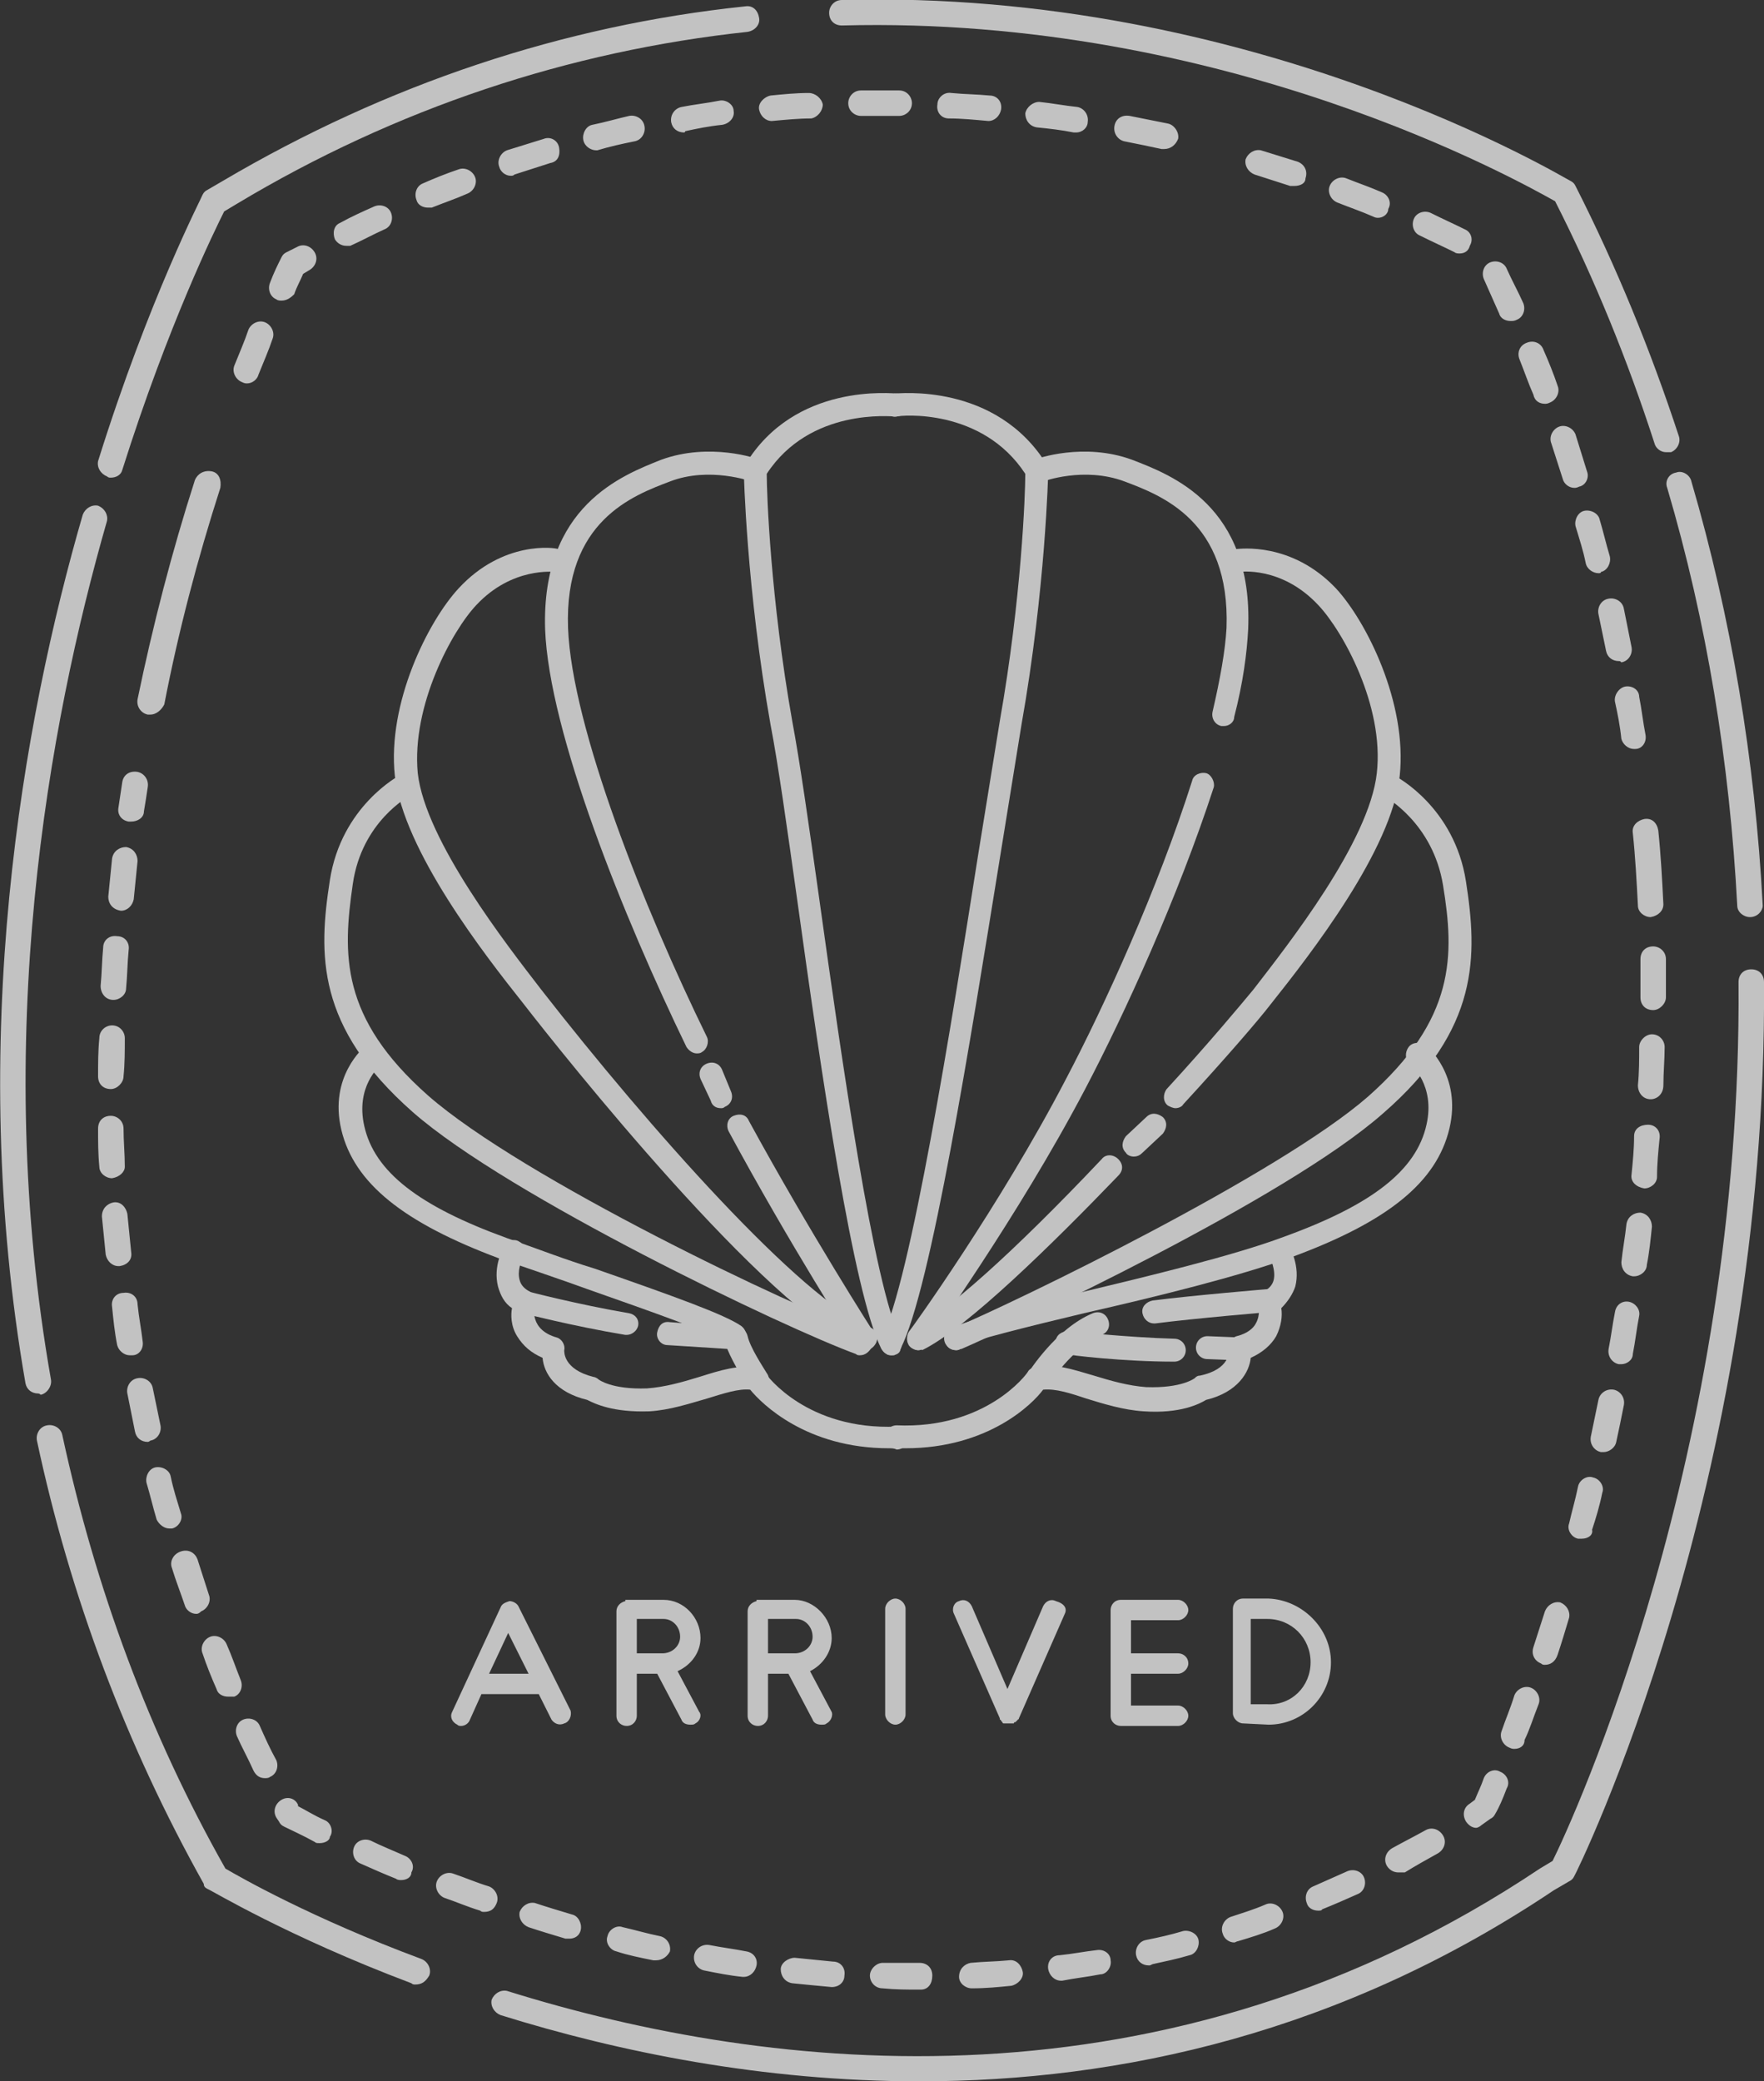 <?xml version="1.0" encoding="utf-8"?>
<!-- Generator: Adobe Illustrator 24.1.2, SVG Export Plug-In . SVG Version: 6.00 Build 0)  -->
<svg version="1.1" id="Ebene_1" xmlns="http://www.w3.org/2000/svg" xmlns:xlink="http://www.w3.org/1999/xlink" x="0px" y="0px"
	 viewBox="0 0 138.5 163.4" style="enable-background:new 0 0 138.5 163.4;" xml:space="preserve">
<rect x="0" y="0" width="138.5" height="163.4" fill="#333333" stroke="none"/>
<style type="text/css">
	.st0{opacity:0.7;}
	.st1{fill:#FFFFFF;}
</style>
<g id="Anmerkung_Text">
</g>
<g id="Stempel_schwarz">
	<g class="st0">
		<g>
			<g>
				<g>
					<path class="st1" d="M8.7,37.5c-0.1,0-0.2,0-0.3-0.1c-0.5-0.2-0.8-0.7-0.7-1.2c4-12.8,8.2-20.8,8.2-20.9
						c0.1-0.2,0.2-0.3,0.4-0.4l1.2-0.7C30.4,6.6,44.2,2,58.5,0.5c0.6-0.1,1,0.3,1.1,0.9c0.1,0.5-0.3,1-0.9,1.1
						C44.7,4,31.1,8.5,18.6,16l-1,0.6c-0.7,1.4-4.4,8.9-8,20.3C9.5,37.3,9.1,37.5,8.7,37.5z"/>
					<path class="st1" d="M130.8,35.5c-0.4,0-0.8-0.3-0.9-0.7c-2.1-6.5-4.7-12.9-7.8-19C119.4,14.3,96.3,1.2,66.1,2
						c-0.6,0-1-0.4-1-1c0-0.5,0.4-1,1-1c32.4-0.9,56.9,14.1,57.2,14.2c0.2,0.1,0.3,0.2,0.4,0.4c3.2,6.3,5.9,12.9,8.1,19.6
						c0.2,0.5-0.1,1.1-0.6,1.3C131,35.5,130.9,35.5,130.8,35.5z"/>
					<path class="st1" d="M137.4,72c-0.5,0-1-0.4-1-0.9c-0.6-11.3-2.4-22.3-5.5-32.8c-0.2-0.5,0.1-1.1,0.7-1.2
						c0.5-0.2,1.1,0.2,1.2,0.7c3.1,10.6,5,21.8,5.6,33.3C138.4,71.5,138,72,137.4,72C137.4,72,137.4,72,137.4,72z"/>
					<path class="st1" d="M72.2,163.4c-12.3,0-23.6-2.3-32.9-5.2c-0.5-0.2-0.8-0.7-0.7-1.2c0.2-0.5,0.7-0.8,1.2-0.7
						c20.8,6.5,51.8,10,81.1-9.6l1-0.6c1.5-3,14.9-32,14.6-69c0-0.6,0.4-1,1-1c0.6,0,1,0.4,1,1c0.3,39.5-14.7,69.9-14.9,70.2
						c-0.1,0.2-0.2,0.3-0.4,0.4l-1.2,0.7C105.3,159.6,88,163.4,72.2,163.4z"/>
					<path class="st1" d="M32.6,155.8c-0.1,0-0.2,0-0.3-0.1c-9.8-3.7-15.7-7.3-16-7.4c-0.2-0.1-0.3-0.2-0.3-0.4
						c-6.1-10.9-10.5-22.6-13.1-34.8c-0.1-0.5,0.2-1.1,0.8-1.2c0.5-0.1,1.1,0.2,1.2,0.8c2.6,12,6.8,23.4,12.8,34
						c1.2,0.7,6.8,3.9,15.4,7.1c0.5,0.2,0.8,0.8,0.6,1.3C33.4,155.6,33.1,155.8,32.6,155.8z"/>
					<path class="st1" d="M3,109.4c-0.5,0-0.9-0.3-1-0.8c-4.7-27-0.2-52,4.5-68.2c0.2-0.5,0.7-0.8,1.2-0.7c0.5,0.2,0.8,0.7,0.7,1.2
						c-4.6,16-9.1,40.7-4.4,67.4c0.1,0.5-0.3,1.1-0.8,1.2C3.1,109.4,3,109.4,3,109.4z"/>
					<path class="st1" d="M124.2,120.8c-0.1,0-0.2,0-0.3,0c-0.5-0.1-0.9-0.7-0.7-1.2c0.2-0.9,0.5-1.9,0.7-2.9
						c0.1-0.5,0.7-0.9,1.2-0.7c0.5,0.1,0.9,0.7,0.7,1.2c-0.2,1-0.5,2-0.8,2.9C125.1,120.5,124.7,120.8,124.2,120.8z M125.9,114
						c-0.1,0-0.1,0-0.2,0c-0.5-0.1-0.9-0.6-0.8-1.2c0.2-1,0.4-1.9,0.6-2.9c0.1-0.5,0.6-0.9,1.2-0.8c0.5,0.1,0.9,0.6,0.8,1.2
						c-0.2,1-0.4,2-0.6,2.9C126.8,113.7,126.3,114,125.9,114z M127.3,107.1c-0.1,0-0.1,0-0.2,0c-0.5-0.1-0.9-0.6-0.8-1.2
						c0.2-1,0.3-1.9,0.5-2.9c0.1-0.6,0.6-0.9,1.1-0.8c0.5,0.1,0.9,0.6,0.8,1.1c-0.2,1-0.3,2-0.5,3
						C128.2,106.8,127.7,107.1,127.3,107.1z M128.3,100.2c0,0-0.1,0-0.1,0c-0.6-0.1-0.9-0.6-0.9-1.1c0.1-1,0.3-2,0.4-3
						c0.1-0.6,0.6-0.9,1.1-0.9c0.6,0.1,0.9,0.6,0.9,1.1c-0.1,1-0.2,2-0.4,3C129.3,99.8,128.8,100.2,128.3,100.2z M129.1,93.3
						C129.1,93.3,129.1,93.3,129.1,93.3c-0.6-0.1-1.1-0.5-1-1.1c0.1-1,0.2-2,0.2-3c0-0.6,0.5-0.9,1.1-0.9c0.6,0,1,0.5,0.9,1.1
						c-0.1,1-0.2,2-0.2,3C130.1,92.9,129.6,93.3,129.1,93.3z M129.6,86.3C129.6,86.3,129.6,86.3,129.6,86.3c-0.6,0-1-0.5-1-1.1
						c0.1-1,0.1-2,0.1-3c0-0.5,0.5-1,1-1c0,0,0,0,0,0c0.6,0,1,0.5,1,1c0,1-0.1,2-0.1,3C130.6,85.9,130.1,86.3,129.6,86.3z
						 M129.8,79.3c-0.6,0-1-0.4-1-1c0-1,0-2,0-3c0-0.6,0.4-1,1-1c0,0,0,0,0,0c0.5,0,1,0.4,1,1c0,1,0,2,0,3
						C130.8,78.8,130.3,79.3,129.8,79.3z"/>
					<path class="st1" d="M129.6,72c-0.5,0-1-0.4-1-0.9c-0.1-1.9-0.2-3.8-0.4-5.7c-0.1-0.6,0.4-1,0.9-1.1c0.6-0.1,1,0.3,1.1,0.9
						c0.2,1.9,0.3,3.8,0.4,5.8C130.6,71.5,130.2,71.9,129.6,72C129.6,72,129.6,72,129.6,72z"/>
					<path class="st1" d="M128.3,58.8c-0.5,0-0.9-0.4-1-0.8c-0.1-1-0.3-2-0.5-2.9c-0.1-0.5,0.3-1.1,0.8-1.2c0.6-0.1,1.1,0.3,1.1,0.8
						c0.2,1,0.3,2,0.5,3c0.1,0.6-0.3,1.1-0.8,1.1C128.4,58.8,128.3,58.8,128.3,58.8z M127.1,51.9c-0.5,0-0.9-0.3-1-0.8
						c-0.2-1-0.4-1.9-0.6-2.9c-0.1-0.5,0.2-1.1,0.8-1.2c0.5-0.1,1.1,0.2,1.2,0.8c0.2,1,0.4,2,0.6,3c0.1,0.5-0.2,1.1-0.8,1.2
						C127.2,51.9,127.2,51.9,127.1,51.9z M125.5,45c-0.4,0-0.9-0.3-1-0.8c-0.2-1-0.5-1.9-0.8-2.9c-0.1-0.5,0.2-1.1,0.7-1.2
						s1.1,0.2,1.2,0.7c0.3,1,0.5,1.9,0.8,2.9c0.1,0.5-0.2,1.1-0.7,1.2C125.7,45,125.6,45,125.5,45z M123.6,38.3
						c-0.4,0-0.8-0.3-0.9-0.7c-0.3-0.9-0.6-1.9-0.9-2.8c-0.2-0.5,0.1-1.1,0.6-1.3c0.5-0.2,1.1,0.1,1.3,0.6c0.3,1,0.6,1.9,0.9,2.9
						c0.2,0.5-0.1,1.1-0.6,1.2C123.8,38.3,123.7,38.3,123.6,38.3z M121.3,31.7c-0.4,0-0.8-0.2-0.9-0.7c-0.4-0.9-0.7-1.8-1.1-2.8
						c-0.2-0.5,0-1.1,0.6-1.3c0.5-0.2,1.1,0,1.3,0.6c0.4,0.9,0.8,1.9,1.1,2.8c0.2,0.5-0.1,1.1-0.6,1.3
						C121.5,31.7,121.4,31.7,121.3,31.7z M118.6,25.2c-0.4,0-0.8-0.2-0.9-0.6c-0.4-0.9-0.8-1.8-1.2-2.7c-0.2-0.5,0-1.1,0.5-1.3
						s1.1,0,1.3,0.5c0.4,0.9,0.9,1.8,1.3,2.7c0.2,0.5,0,1.1-0.5,1.3C118.9,25.2,118.8,25.2,118.6,25.2z M114.6,19.9
						c-0.1,0-0.3,0-0.4-0.1c-0.8-0.4-1.7-0.8-2.7-1.3c-0.5-0.2-0.7-0.8-0.5-1.3c0.2-0.5,0.8-0.7,1.3-0.5c1,0.5,1.9,0.9,2.7,1.3
						c0.5,0.2,0.7,0.8,0.4,1.3C115.3,19.7,115,19.9,114.6,19.9z M108.2,17.1c-0.1,0-0.2,0-0.4-0.1c-0.9-0.4-1.8-0.7-2.8-1.1
						c-0.5-0.2-0.8-0.8-0.6-1.3s0.8-0.8,1.3-0.6c1,0.4,1.9,0.7,2.8,1.1c0.5,0.2,0.8,0.8,0.5,1.3C109,16.8,108.6,17.1,108.2,17.1z
						 M101.6,14.6c-0.1,0-0.2,0-0.3,0c-0.9-0.3-1.9-0.6-2.8-0.9c-0.5-0.2-0.8-0.7-0.7-1.2c0.2-0.5,0.7-0.8,1.2-0.7
						c1,0.3,1.9,0.6,2.9,0.9c0.5,0.2,0.8,0.7,0.6,1.3C102.5,14.4,102.1,14.6,101.6,14.6z"/>
					<path class="st1" d="M19.4,30.1c-0.1,0-0.2,0-0.4-0.1c-0.5-0.2-0.8-0.8-0.6-1.3c0.4-1,0.8-1.9,1.1-2.8c0.2-0.5,0.8-0.8,1.3-0.6
						s0.8,0.8,0.6,1.3c-0.3,0.9-0.7,1.8-1.1,2.8C20.2,29.8,19.8,30.1,19.4,30.1z M22.1,23.6c-0.1,0-0.3,0-0.4-0.1
						c-0.5-0.2-0.7-0.8-0.5-1.3c0.3-0.8,0.6-1.4,0.9-2c0.1-0.2,0.2-0.3,0.4-0.4l0.8-0.4c0.5-0.3,1.1-0.1,1.4,0.4
						c0.3,0.5,0.1,1.1-0.4,1.4l-0.5,0.3c-0.2,0.5-0.5,1-0.7,1.6C22.8,23.4,22.5,23.6,22.1,23.6z M27.2,19.3c-0.4,0-0.7-0.2-0.9-0.5
						c-0.2-0.5-0.1-1.1,0.4-1.3c0.9-0.5,1.8-0.9,2.7-1.3c0.5-0.2,1.1,0,1.3,0.5c0.2,0.5,0,1.1-0.5,1.3c-0.9,0.4-1.8,0.9-2.7,1.3
						C27.6,19.3,27.4,19.3,27.2,19.3z M33.6,16.3c-0.4,0-0.8-0.2-0.9-0.6c-0.2-0.5,0-1.1,0.5-1.3c0.9-0.4,1.9-0.8,2.8-1.1
						c0.5-0.2,1.1,0.1,1.3,0.6c0.2,0.5-0.1,1.1-0.6,1.3c-0.9,0.4-1.8,0.7-2.8,1.1C33.8,16.3,33.7,16.3,33.6,16.3z M40.1,13.8
						c-0.4,0-0.8-0.3-0.9-0.7c-0.2-0.5,0.1-1.1,0.6-1.3c1-0.3,1.9-0.6,2.9-0.9c0.5-0.2,1.1,0.1,1.2,0.7s-0.1,1.1-0.7,1.2
						c-0.9,0.3-1.9,0.6-2.8,0.9C40.3,13.8,40.2,13.8,40.1,13.8z M46.8,11.8c-0.4,0-0.9-0.3-1-0.8c-0.1-0.5,0.2-1.1,0.7-1.2
						c1-0.2,2-0.5,2.9-0.7c0.5-0.1,1.1,0.2,1.2,0.8c0.1,0.5-0.2,1.1-0.8,1.2c-1,0.2-1.9,0.4-2.9,0.7C47,11.8,46.9,11.8,46.8,11.8z
						 M91.4,11.7c-0.1,0-0.1,0-0.2,0c-0.9-0.2-1.9-0.4-2.9-0.6c-0.5-0.1-0.9-0.6-0.8-1.2s0.6-0.9,1.2-0.8c1,0.2,2,0.4,3,0.6
						c0.5,0.1,0.9,0.7,0.8,1.2C92.3,11.4,91.9,11.7,91.4,11.7z M53.7,10.4c-0.5,0-0.9-0.3-1-0.8C52.6,9,53,8.5,53.5,8.4
						c1-0.2,2-0.3,3-0.5c0.5-0.1,1.1,0.3,1.1,0.8c0.1,0.5-0.3,1-0.9,1.1c-1,0.1-2,0.3-2.9,0.5C53.8,10.4,53.7,10.4,53.7,10.4z
						 M84.5,10.4c-0.1,0-0.1,0-0.2,0c-1-0.2-1.9-0.3-2.9-0.4c-0.6-0.1-0.9-0.6-0.9-1.1c0.1-0.5,0.6-0.9,1.1-0.9c1,0.1,2,0.3,3,0.4
						c0.5,0.1,0.9,0.6,0.8,1.2C85.4,10,85,10.4,84.5,10.4z M77.6,9.5C77.6,9.5,77.5,9.5,77.6,9.5c-1.1-0.1-2.1-0.2-3.1-0.2
						c-0.6,0-1-0.5-0.9-1.1c0-0.5,0.5-1,1.1-0.9c1,0.1,2,0.1,3,0.2c0.6,0,1,0.5,0.9,1.1C78.5,9.1,78.1,9.5,77.6,9.5z M60.6,9.5
						c-0.5,0-0.9-0.4-1-0.9c-0.1-0.5,0.4-1,0.9-1.1c1-0.1,2-0.2,3-0.2c0.5,0,1,0.4,1.1,0.9c0,0.5-0.4,1-0.9,1.1
						C62.7,9.3,61.7,9.4,60.6,9.5C60.7,9.5,60.6,9.5,60.6,9.5z M70.6,9.1C70.6,9.1,70.6,9.1,70.6,9.1c-1,0-2,0-3,0c0,0,0,0,0,0
						c-0.5,0-1-0.4-1-1c0-0.5,0.4-1,1-1c1,0,2,0,3,0c0.6,0,1,0.5,1,1C71.6,8.7,71.1,9.1,70.6,9.1z"/>
					<path class="st1" d="M11.8,56.1c-0.1,0-0.1,0-0.2,0c-0.5-0.1-0.9-0.6-0.8-1.2c1.2-5.8,2.7-11.6,4.5-17.2
						c0.2-0.5,0.7-0.8,1.3-0.7s0.8,0.7,0.7,1.3c-1.8,5.6-3.3,11.3-4.4,17C12.7,55.7,12.3,56.1,11.8,56.1z"/>
					<path class="st1" d="M72.3,156.2h-0.1c-1,0-1.9,0-2.9-0.1c-0.6,0-1-0.5-1-1s0.5-1,1-1c0.9,0,1.9,0,2.8,0h0.1c0.6,0,1,0.4,1,1
						S72.9,156.2,72.3,156.2z M76.3,156.1c-0.5,0-1-0.4-1-0.9c0-0.6,0.4-1,0.9-1.1c1-0.1,2-0.1,3-0.2c0.6-0.1,1,0.4,1.1,0.9
						s-0.4,1-0.9,1.1C78.4,156,77.4,156.1,76.3,156.1C76.4,156.1,76.4,156.1,76.3,156.1z M65.3,156C65.3,156,65.3,156,65.3,156
						c-1.1-0.1-2.1-0.2-3.1-0.3c-0.6-0.1-0.9-0.6-0.9-1.1s0.6-0.9,1.1-0.9c1,0.1,2,0.2,3,0.3c0.6,0,1,0.5,0.9,1.1
						C66.3,155.6,65.9,156,65.3,156z M83.3,155.5c-0.5,0-0.9-0.4-1-0.9c-0.1-0.6,0.3-1.1,0.9-1.1c1-0.1,2-0.3,2.9-0.4
						c0.6-0.1,1.1,0.3,1.1,0.8c0.1,0.5-0.3,1.1-0.8,1.1c-1,0.2-2,0.3-3,0.5C83.4,155.5,83.3,155.5,83.3,155.5z M58.4,155.2
						c-0.1,0-0.1,0-0.1,0c-1-0.1-2-0.3-3-0.5c-0.5-0.1-0.9-0.6-0.8-1.2c0.1-0.5,0.6-0.9,1.2-0.8c1,0.2,1.9,0.3,2.9,0.5
						c0.6,0.1,0.9,0.6,0.8,1.1C59.3,154.8,58.9,155.2,58.4,155.2z M90.2,154.3c-0.5,0-0.9-0.3-1-0.8c-0.1-0.5,0.2-1.1,0.8-1.2
						c1-0.2,1.9-0.4,2.9-0.7c0.5-0.1,1.1,0.2,1.2,0.7c0.1,0.5-0.2,1.1-0.7,1.2c-1,0.3-2,0.5-2.9,0.7
						C90.3,154.3,90.3,154.3,90.2,154.3z M51.5,153.9c-0.1,0-0.1,0-0.2,0c-1-0.2-2-0.4-2.9-0.7c-0.5-0.1-0.9-0.7-0.7-1.2
						c0.1-0.5,0.7-0.9,1.2-0.7c0.9,0.2,1.9,0.5,2.9,0.7c0.5,0.1,0.9,0.6,0.8,1.2C52.4,153.6,52,153.9,51.5,153.9z M96.9,152.5
						c-0.4,0-0.8-0.3-0.9-0.7c-0.2-0.5,0.1-1.1,0.6-1.3c0.9-0.3,1.9-0.6,2.8-1c0.5-0.2,1.1,0.1,1.3,0.6s-0.1,1.1-0.6,1.3
						c-0.9,0.4-1.9,0.7-2.9,1C97.1,152.4,97,152.5,96.9,152.5z M44.7,152.2c-0.1,0-0.2,0-0.3,0c-1-0.3-2-0.6-2.9-0.9
						c-0.5-0.2-0.8-0.7-0.7-1.2c0.2-0.5,0.7-0.8,1.2-0.7c0.9,0.3,1.9,0.6,2.9,0.9c0.5,0.1,0.8,0.7,0.7,1.2
						C45.5,152,45.1,152.2,44.7,152.2z M38,150.1c-0.1,0-0.2,0-0.3-0.1c-1-0.3-1.9-0.7-2.8-1c-0.5-0.2-0.8-0.8-0.6-1.3
						c0.2-0.5,0.8-0.8,1.3-0.6c0.9,0.3,1.8,0.7,2.8,1c0.5,0.2,0.8,0.8,0.6,1.3C38.8,149.9,38.5,150.1,38,150.1z M103.5,150
						c-0.4,0-0.8-0.2-0.9-0.6c-0.2-0.5,0-1.1,0.5-1.3c0.9-0.4,1.8-0.8,2.7-1.2c0.5-0.2,1.1,0,1.3,0.5c0.2,0.5,0,1.1-0.5,1.3
						c-0.9,0.4-1.8,0.8-2.8,1.2C103.8,150,103.6,150,103.5,150z M31.5,147.6c-0.1,0-0.3,0-0.4-0.1c-1-0.4-1.9-0.8-2.8-1.2
						c-0.5-0.2-0.7-0.8-0.5-1.3s0.8-0.7,1.3-0.5c0.8,0.4,1.8,0.8,2.7,1.2c0.5,0.2,0.8,0.8,0.5,1.3C32.3,147.4,31.9,147.6,31.5,147.6
						z M109.8,147c-0.4,0-0.7-0.2-0.9-0.5c-0.3-0.5-0.1-1.1,0.4-1.4c0.9-0.5,1.7-0.9,2.6-1.4c0.5-0.3,1.1-0.1,1.4,0.4
						c0.3,0.5,0.1,1.1-0.4,1.4c-0.9,0.5-1.8,1-2.6,1.5C110.1,147,110,147,109.8,147z M25.1,144.7c-0.2,0-0.3,0-0.4-0.1
						c-0.9-0.5-1.8-0.9-2.4-1.2c-0.2-0.1-0.3-0.2-0.4-0.4l-0.2-0.3c-0.3-0.5-0.1-1.1,0.4-1.4c0.5-0.3,1.1-0.1,1.3,0.4l0,0.1
						c0.6,0.3,1.2,0.7,2.1,1.1c0.5,0.2,0.7,0.9,0.4,1.3C25.9,144.5,25.5,144.7,25.1,144.7z M115.9,143.5c-0.3,0-0.6-0.2-0.8-0.5
						c-0.3-0.5-0.2-1.1,0.3-1.4l0.4-0.3c0.2-0.5,0.5-1.1,0.7-1.7c0.2-0.5,0.8-0.8,1.3-0.5c0.5,0.2,0.8,0.8,0.5,1.3
						c-0.3,0.8-0.6,1.5-0.9,2c-0.1,0.2-0.2,0.3-0.4,0.4l-0.7,0.5C116.2,143.4,116,143.5,115.9,143.5z M20.8,139.6
						c-0.4,0-0.7-0.2-0.9-0.6c-0.4-0.9-0.9-1.8-1.3-2.7c-0.2-0.5,0-1.1,0.5-1.3s1.1,0,1.3,0.5c0.4,0.9,0.8,1.8,1.3,2.7
						c0.2,0.5,0,1.1-0.5,1.3C21.1,139.6,20.9,139.6,20.8,139.6z M118.9,137.3c-0.1,0-0.2,0-0.4-0.1c-0.5-0.2-0.8-0.8-0.6-1.3
						c0.3-0.9,0.7-1.8,1-2.8c0.2-0.5,0.8-0.8,1.3-0.6c0.5,0.2,0.8,0.8,0.6,1.3c-0.4,1-0.7,2-1.1,2.8
						C119.7,137.1,119.3,137.3,118.9,137.3z M17.9,133.2c-0.4,0-0.8-0.2-0.9-0.6c-0.4-0.9-0.8-1.9-1.1-2.8c-0.2-0.5,0.1-1.1,0.6-1.3
						c0.5-0.2,1.1,0.1,1.3,0.6c0.4,0.9,0.7,1.8,1.1,2.8c0.2,0.5,0,1.1-0.5,1.3C18.1,133.2,18,133.2,17.9,133.2z M121.3,130.7
						c-0.1,0-0.2,0-0.3-0.1c-0.5-0.2-0.8-0.7-0.6-1.3c0.3-0.9,0.6-1.9,0.9-2.8c0.2-0.5,0.7-0.8,1.2-0.7c0.5,0.2,0.8,0.7,0.7,1.2
						c-0.3,1-0.6,2-0.9,2.9C122.1,130.5,121.7,130.7,121.3,130.7z M15.4,126.7c-0.4,0-0.8-0.3-0.9-0.7c-0.3-0.9-0.7-1.9-1-2.9
						c-0.2-0.5,0.1-1.1,0.7-1.3s1.1,0.1,1.3,0.6c0.3,0.9,0.6,1.9,0.9,2.8c0.2,0.5-0.1,1.1-0.6,1.3C15.6,126.7,15.5,126.7,15.4,126.7
						z M13.3,120c-0.4,0-0.8-0.3-1-0.7c-0.3-1-0.5-1.9-0.8-2.9c-0.1-0.5,0.2-1.1,0.7-1.2c0.5-0.1,1.1,0.2,1.2,0.7
						c0.2,1,0.5,1.9,0.8,2.9c0.2,0.5-0.2,1.1-0.7,1.2C13.4,120,13.4,120,13.3,120z M11.6,113.2c-0.5,0-0.9-0.3-1-0.8
						c-0.2-1-0.4-2-0.6-3c-0.1-0.5,0.2-1.1,0.8-1.2c0.5-0.1,1.1,0.2,1.2,0.8c0.2,1,0.4,1.9,0.6,2.9c0.1,0.5-0.2,1.1-0.8,1.2
						C11.7,113.2,11.6,113.2,11.6,113.2z M10.2,106.4c-0.5,0-0.9-0.4-1-0.8c-0.2-1-0.3-2-0.4-3c-0.1-0.6,0.3-1.1,0.9-1.1
						c0.6-0.1,1.1,0.3,1.1,0.9c0.1,1,0.3,2,0.4,2.9c0.1,0.6-0.3,1.1-0.8,1.1C10.4,106.4,10.3,106.4,10.2,106.4z M9.3,99.4
						c-0.5,0-0.9-0.4-1-0.9c-0.1-1-0.2-2-0.3-3c0-0.6,0.4-1,0.9-1.1c0.6-0.1,1,0.4,1.1,0.9c0.1,1,0.2,2,0.3,3c0.1,0.6-0.3,1-0.9,1.1
						C9.4,99.4,9.4,99.4,9.3,99.4z M8.8,92.5c-0.5,0-1-0.4-1-0.9c-0.1-1-0.1-2-0.1-3c0-0.6,0.4-1,1-1c0,0,0,0,0,0c0.5,0,1,0.4,1,1
						c0,1,0.1,2,0.1,3C9.8,92,9.4,92.4,8.8,92.5C8.9,92.5,8.8,92.5,8.8,92.5z M8.7,85.5L8.7,85.5c-0.6,0-1-0.4-1-1c0-1,0-2,0.1-3
						c0-0.6,0.5-1,1-1c0.6,0,1,0.5,1,1c0,1,0,2-0.1,3C9.7,85,9.2,85.5,8.7,85.5z M8.9,78.5C8.9,78.5,8.9,78.5,8.9,78.5
						c-0.6,0-1-0.5-1-1.1c0.1-1,0.1-2,0.2-3c0-0.6,0.5-1,1.1-0.9c0.6,0,1,0.5,0.9,1.1c-0.1,1-0.1,2-0.2,3
						C9.9,78.1,9.4,78.5,8.9,78.5z M9.5,71.5C9.4,71.5,9.4,71.5,9.5,71.5c-0.7-0.1-1-0.6-1-1.1c0.1-1,0.2-2,0.3-3
						c0.1-0.6,0.6-0.9,1.1-0.9c0.6,0.1,0.9,0.6,0.9,1.1c-0.1,1-0.2,2-0.3,3C10.4,71.1,10,71.5,9.5,71.5z M10.3,64.5
						c-0.1,0-0.1,0-0.2,0c-0.6-0.1-0.9-0.6-0.8-1.1c0.1-0.7,0.2-1.3,0.3-2c0.1-0.6,0.6-0.9,1.2-0.8c0.5,0.1,0.9,0.6,0.8,1.2
						c-0.1,0.7-0.2,1.3-0.3,1.9C11.3,64.2,10.8,64.5,10.3,64.5z"/>
				</g>
			</g>
			<g>
				<path class="st1" d="M44.3,135.3c-0.4,0.2-0.8,0-1-0.3l-1-2h0h-4.4c0,0-0.1,0-0.1,0l-0.9,2c-0.1,0.3-0.4,0.5-0.7,0.5
					c-0.1,0-0.2,0-0.3-0.1c-0.4-0.2-0.6-0.6-0.4-1l3.8-8.2c0.1-0.3,0.4-0.4,0.7-0.5h0c0.3,0,0.6,0.2,0.7,0.4l4.1,8.2
					C44.9,134.7,44.7,135.2,44.3,135.3z M41.5,131.4l-1.6-3.2l-1.5,3.2H41.5z"/>
				<path class="st1" d="M54.6,135.3c-0.1,0.1-0.2,0.1-0.4,0.1c-0.3,0-0.6-0.1-0.7-0.4l-1.9-3.6H50v3.3c0,0.4-0.3,0.8-0.8,0.8
					c-0.4,0-0.8-0.3-0.8-0.8v-8.2c0-0.4,0.3-0.7,0.7-0.8v-0.1h3c1.6,0,2.9,1.4,2.9,3c0,1.1-0.7,2.1-1.8,2.6l1.7,3.2
					C55.1,134.6,55,135.1,54.6,135.3z M50,129.8H52c0.8,0,1.4-0.6,1.4-1.3c0-0.8-0.6-1.4-1.3-1.4H50V129.8z"/>
				<path class="st1" d="M64.9,135.3c-0.1,0.1-0.2,0.1-0.4,0.1c-0.3,0-0.6-0.1-0.7-0.4l-1.9-3.6h-1.6v3.3c0,0.4-0.3,0.8-0.8,0.8
					c-0.4,0-0.8-0.3-0.8-0.8v-8.2c0-0.4,0.3-0.7,0.7-0.8v-0.1h3c1.5,0,2.9,1.4,2.9,3c0,1.1-0.7,2.1-1.7,2.6l1.7,3.2
					C65.4,134.6,65.3,135.1,64.9,135.3z M60.3,129.8h2.1c0.8,0,1.4-0.6,1.4-1.3c0-0.8-0.6-1.4-1.3-1.4h-2.2V129.8z"/>
				<path class="st1" d="M70.3,135.4c-0.4,0-0.8-0.4-0.8-0.8v-8.3c0-0.4,0.4-0.8,0.8-0.8c0.4,0,0.8,0.4,0.8,0.8v8.3
					C71.1,135,70.7,135.4,70.3,135.4z"/>
				<path class="st1" d="M83.6,126.7l-3.6,8.2v0c0,0,0,0.1-0.1,0.1v0c0,0,0,0.1-0.1,0.1c0,0,0,0,0,0c0,0,0,0.1-0.1,0.1v0
					c0,0-0.1,0-0.1,0.1c0,0,0,0,0,0c0,0-0.1,0-0.1,0c0,0,0,0,0,0l0,0c0,0-0.1,0-0.1,0h0c0,0-0.1,0-0.1,0h0c0,0-0.1,0-0.1,0l-0.1,0
					c0,0,0,0,0,0c0,0-0.1,0-0.1,0h0c0,0-0.1,0-0.1,0v0c0,0,0,0,0,0c0,0-0.1,0-0.1,0l0,0c0,0-0.1,0-0.1-0.1l0,0c0,0,0,0-0.1-0.1
					c0,0,0,0,0,0c0,0,0-0.1-0.1-0.1l0,0c0,0,0-0.1,0-0.1c0,0,0,0,0,0l-3.6-8.2c-0.2-0.4,0-0.9,0.4-1c0.4-0.2,0.8,0,1,0.4l2.8,6.5
					l2.8-6.5c0.2-0.4,0.6-0.6,1-0.4C83.6,125.9,83.8,126.3,83.6,126.7z"/>
				<path class="st1" d="M88.8,131.3v2.6h3.7c0.4,0,0.8,0.4,0.8,0.8s-0.4,0.8-0.8,0.8H88c-0.4,0-0.8-0.3-0.8-0.8v-8.3
					c0-0.4,0.3-0.8,0.8-0.8h4.5c0.4,0,0.8,0.4,0.8,0.8s-0.4,0.8-0.8,0.8h-3.7v2.6h3.7c0.4,0,0.8,0.3,0.8,0.8c0,0.4-0.4,0.8-0.8,0.8
					H88.8z"/>
				<path class="st1" d="M104.5,130.5c0,2.7-2.2,4.9-4.9,4.9h0l-2-0.1c-0.4,0-0.8-0.4-0.8-0.8v-8.2c0-0.4,0.3-0.8,0.8-0.8h2
					C102.2,125.6,104.5,127.8,104.5,130.5z M102.9,130.5c0-1.9-1.5-3.4-3.4-3.4h-1.3v6.7l1.3,0C101.4,133.9,102.9,132.4,102.9,130.5
					z"/>
			</g>
		</g>
		<g>
			<path class="st1" d="M70,106.4c-0.3,0-0.6-0.2-0.8-0.5c-2.2-4.4-4.7-21.5-6.6-35.2C61.8,65,61.1,60,60.5,56.9
				c-1.9-10.7-2.1-19.8-2.1-19.9c0-0.2,0-0.3,0.1-0.5c3.9-6.5,11.6-5.6,12-5.6c0.5,0.1,0.8,0.5,0.8,1c-0.1,0.5-0.5,0.8-1,0.8
				c-0.3,0-6.7-0.7-10.1,4.5c0,1.6,0.3,9.8,2,19.4c0.6,3.2,1.3,8.1,2.1,13.8c1.8,12.9,4.3,30.5,6.4,34.7c0.2,0.4,0.1,1-0.4,1.2
				C70.3,106.4,70.2,106.4,70,106.4z"/>
			<path class="st1" d="M67.9,106c-0.3,0-0.6-0.1-0.8-0.4c-0.1-0.1-5.1-7.9-9.9-16.8c-0.2-0.4-0.1-1,0.4-1.2s1-0.1,1.2,0.4
				c4.8,8.8,9.8,16.6,9.8,16.6c0.3,0.4,0.1,1-0.3,1.2C68.3,105.9,68.1,106,67.9,106z"/>
			<path class="st1" d="M54.7,82.7c-0.3,0-0.6-0.2-0.8-0.5c-4.9-10.1-10.8-24.7-11.1-32.8c-0.3-9.7,6.1-12.1,9.1-13.3
				c3.8-1.4,7.6-0.1,7.7,0c0.5,0.2,0.7,0.7,0.5,1.2C60,37.7,59.5,38,59,37.8c0,0-3.3-1.2-6.4,0c-2.9,1.1-8.3,3.1-8,11.5
				c0.3,7.8,6,22.1,10.9,32.1c0.2,0.4,0,1-0.4,1.2C55,82.7,54.8,82.7,54.7,82.7z"/>
			<path class="st1" d="M67.9,106c-0.1,0-0.2,0-0.3-0.1c-7.4-3-23.4-23.1-26.5-27.1c-3.1-3.9-9.4-12-10.1-17.9
				c-0.6-5.7,2.6-12.1,5-14.7c3.5-3.8,7.6-3.2,7.8-3.1c0.5,0.1,0.8,0.5,0.8,1s-0.5,0.8-1,0.8c-0.1,0-3.4-0.4-6.2,2.6
				c-1.9,2-5.1,7.9-4.6,13.2c0.6,5.3,7,13.5,9.7,17C51,88.6,62.9,102,68.3,104.2c0.5,0.2,0.7,0.7,0.5,1.2
				C68.6,105.8,68.3,106,67.9,106z"/>
			<path class="st1" d="M67.5,106.4c-0.1,0-0.2,0-0.3-0.1c-5.5-2-27.3-12.4-34.8-19c-7.6-6.7-7.4-12.4-6.5-18.2
				c0.9-5.8,5.4-8.2,5.6-8.3c0.4-0.2,1-0.1,1.2,0.4c0.2,0.4,0.1,1-0.4,1.2l0,0c-0.2,0.1-3.9,2.1-4.6,7c-0.8,5.5-1,10.5,5.9,16.6
				c7.4,6.5,28.8,16.7,34.3,18.6c0.5,0.2,0.7,0.7,0.6,1.1C68.2,106.2,67.9,106.4,67.5,106.4z"/>
			<path class="st1" d="M57.7,105.6c-0.2,0-0.3-0.1-0.5-0.1c-1.1-0.8-6-2.5-11.1-4.3c-2.2-0.8-4.6-1.6-6.9-2.4
				c-7.5-2.8-11.4-5.9-12.4-10.1c-1-4.2,1.8-6.5,1.9-6.6c0.4-0.3,1-0.2,1.3,0.2c0.3,0.4,0.2,0.9-0.1,1.3c-0.1,0.1-2,1.7-1.3,4.8
				c0.8,3.6,4.3,6.3,11.2,8.8c2.3,0.8,4.6,1.7,6.9,2.4c6.3,2.2,10.2,3.6,11.5,4.5c0.4,0.3,0.5,0.8,0.2,1.2
				C58.3,105.5,58,105.6,57.7,105.6z"/>
			<path class="st1" d="M69.8,113.7c-6.5,0-10-3.5-10.9-4.6c-0.9-0.1-2.1,0.3-3.4,0.7c-1.4,0.4-2.9,0.9-4.5,1
				c-2.9,0.1-4.3-0.6-4.9-0.9c-2.5-0.6-3.4-2.1-3.5-3.3c-0.9-0.4-1.5-0.9-2-1.7c-0.5-0.8-0.5-1.7-0.4-2.2c-0.6-0.4-0.9-1-1.1-1.7
				c-0.4-1.6,0.4-3,0.5-3.2c0.2-0.4,0.8-0.6,1.2-0.3c0.4,0.2,0.6,0.8,0.3,1.2l0,0c-0.2,0.3-0.5,1.1-0.3,1.8c0.1,0.4,0.4,0.7,0.8,0.9
				c0.4,0.2,0.5,0.6,0.4,1c-0.1,0.3-0.4,2,1.7,2.6c0.4,0.1,0.7,0.6,0.6,1c0,0.1-0.1,1.5,2.3,2.1c0.1,0,0.3,0.1,0.4,0.2l0,0
				c0,0,1,0.8,3.8,0.7c1.4-0.1,2.8-0.5,4.1-0.9c1.6-0.5,3.1-1,4.6-0.7c0.2,0,0.4,0.2,0.6,0.4c0.1,0.2,3.3,4.5,10.3,4.2
				c0.5,0,0.9,0.4,0.9,0.9c0,0.5-0.4,0.9-0.9,0.9C70.2,113.7,70,113.7,69.8,113.7z"/>
			<path class="st1" d="M70,106.4c-0.1,0-0.3,0-0.4-0.1c-0.4-0.2-0.6-0.8-0.4-1.2c2.3-4.5,5.5-24.7,7.6-38c0.7-4.3,1.3-8,1.7-10.5
				c1.7-9.6,2-17.8,2-19.4c-3.4-5.2-9.8-4.6-10.1-4.5c-0.5,0.1-0.9-0.3-1-0.8c-0.1-0.5,0.3-0.9,0.8-1c0.3,0,8-0.9,12,5.6
				c0.1,0.2,0.1,0.3,0.1,0.5c0,0.1-0.2,9.2-2.1,19.9c-0.4,2.5-1,6.2-1.7,10.5c-2.3,14.2-5.4,33.8-7.8,38.5
				C70.7,106.2,70.4,106.4,70,106.4z"/>
			<path class="st1" d="M72.1,106c-0.2,0-0.4-0.1-0.5-0.2c-0.4-0.3-0.5-0.9-0.2-1.3c0.1-0.1,7.1-9.8,12.3-19.8
				c3-5.7,7.2-14.9,9.9-23.4c0.1-0.5,0.7-0.7,1.1-0.6s0.7,0.7,0.6,1.1c-2.8,8.6-7,17.8-10.1,23.7c-5.3,10.1-12.4,19.9-12.4,20
				C72.7,105.8,72.4,106,72.1,106z"/>
			<path class="st1" d="M96.1,57c-0.1,0-0.1,0-0.2,0c-0.5-0.1-0.8-0.6-0.7-1.1c0.6-2.6,1-4.8,1.1-6.6c0.3-8.4-5.1-10.4-8-11.5
				c-3.2-1.2-6.4,0-6.4,0c-0.5,0.2-1-0.1-1.2-0.5c-0.2-0.5,0.1-1,0.5-1.2c0.2-0.1,3.9-1.4,7.7,0c3.1,1.2,9.5,3.6,9.1,13.3
				c-0.1,1.9-0.4,4.2-1.1,6.9C96.9,56.7,96.5,57,96.1,57z"/>
			<path class="st1" d="M72.1,106c-0.3,0-0.7-0.2-0.8-0.5c-0.2-0.4,0-1,0.4-1.2c2.5-1.2,7.8-5.9,14.8-13.3c0.3-0.4,0.9-0.4,1.3,0
				s0.4,0.9,0,1.3c-5.1,5.3-11.9,12-15.4,13.7C72.4,105.9,72.3,106,72.1,106z"/>
			<path class="st1" d="M92.3,87c-0.2,0-0.4-0.1-0.6-0.2c-0.4-0.3-0.4-0.9-0.1-1.3c3.4-3.7,5.8-6.6,6.8-7.8c2.7-3.5,9.1-11.6,9.7-17
				c0.6-5.3-2.7-11.2-4.6-13.2c-2.9-3.1-6.2-2.6-6.2-2.6c-0.5,0.1-0.9-0.3-1-0.8s0.3-0.9,0.8-1c0.2,0,4.3-0.6,7.8,3.1
				c2.4,2.6,5.6,9,5,14.7c-0.6,5.8-7,14-10.1,17.9c-1,1.3-3.5,4.2-6.9,7.9C92.8,86.9,92.5,87,92.3,87z"/>
			<path class="st1" d="M75.1,106c-0.4,0-0.7-0.2-0.8-0.5c-0.2-0.5,0-1,0.5-1.2c5.2-2.2,25.6-12.1,32.6-18.2
				c6.9-6.1,6.8-11.1,5.9-16.6c-0.8-4.9-4.5-6.9-4.6-7c-0.4-0.2-0.6-0.8-0.4-1.2s0.8-0.6,1.2-0.4c0.2,0.1,4.7,2.5,5.6,8.3
				c0.9,5.8,1.1,11.6-6.5,18.2c-7.7,6.8-29.4,16.9-33.1,18.5C75.4,105.9,75.2,106,75.1,106z"/>
			<path class="st1" d="M75.1,106c-0.3,0-0.6-0.1-0.8-0.4c-0.3-0.4-0.2-1,0.2-1.2c0.9-0.6,4.1-1.4,10.2-2.9
				c5.4-1.3,12.1-2.9,16.1-4.4c6.9-2.5,10.4-5.2,11.2-8.8c0.7-3.1-1.2-4.7-1.3-4.8c-0.4-0.3-0.4-0.9-0.1-1.3
				c0.3-0.4,0.9-0.4,1.3-0.2c0.1,0.1,2.9,2.4,1.9,6.6c-1,4.2-4.8,7.3-12.4,10.1c-4.1,1.5-10.6,3.1-16.3,4.4c-4.2,1-9,2.2-9.7,2.6
				C75.5,105.9,75.3,106,75.1,106z"/>
			<path class="st1" d="M71.1,113.7c-0.2,0-0.5,0-0.7,0c-0.5,0-0.9-0.4-0.9-0.9c0-0.5,0.4-0.9,0.9-0.9c7,0.3,10.2-4,10.3-4.2
				s0.3-0.3,0.6-0.4c1.4-0.3,2.9,0.2,4.6,0.7c1.3,0.4,2.7,0.8,4.1,0.9c2.8,0.1,3.8-0.7,3.8-0.7c0.1-0.1,0.2-0.2,0.4-0.2
				c2.4-0.5,2.3-1.9,2.3-2.1c-0.1-0.4,0.2-0.9,0.6-1c0.8-0.2,1.3-0.6,1.5-1c0.4-0.7,0.2-1.5,0.2-1.5c-0.1-0.4,0.1-0.8,0.4-1
				c0.4-0.2,0.7-0.5,0.8-0.9c0.2-0.8-0.3-1.8-0.3-1.8c-0.2-0.4-0.1-1,0.3-1.2c0.4-0.2,1-0.1,1.2,0.3c0.1,0.2,0.9,1.6,0.5,3.2
				c-0.2,0.6-0.6,1.2-1.1,1.7c0.1,0.6,0,1.4-0.4,2.2c-0.4,0.7-1.1,1.3-2,1.7c-0.1,1.1-1,2.7-3.5,3.3c-0.5,0.3-2,1.1-4.9,0.9
				c-1.6-0.1-3.2-0.6-4.5-1c-1.2-0.4-2.4-0.8-3.4-0.7C81.1,110.2,77.6,113.7,71.1,113.7z"/>
			<path class="st1" d="M81.5,109.1c-0.2,0-0.3,0-0.5-0.1c-0.4-0.3-0.6-0.8-0.3-1.2c0.1-0.1,2.2-3.5,5.1-4.7c0.5-0.2,1,0,1.2,0.5
				c0.2,0.5,0,1-0.5,1.2c-2.3,1-4.2,3.9-4.2,4C82.1,109,81.8,109.1,81.5,109.1z"/>
			<path class="st1" d="M49.2,104.8c-0.1,0-0.1,0-0.1,0c-4.2-0.7-8-1.7-8.1-1.7c-0.5-0.1-0.8-0.6-0.6-1.1c0.1-0.5,0.6-0.8,1.1-0.6
				c0,0,3.8,1,7.9,1.7c0.5,0.1,0.8,0.5,0.7,1C50,104.5,49.6,104.8,49.2,104.8z"/>
			<path class="st1" d="M59.4,109.1c-0.3,0-0.6-0.1-0.8-0.4c-0.1-0.2-1-1.6-1.5-2.8l-4.7-0.3c-0.5,0-0.9-0.5-0.8-1s0.4-0.9,1-0.8
				l5.3,0.4c0.4,0,0.7,0.3,0.8,0.7c0.2,0.9,1.2,2.4,1.5,2.9c0.3,0.4,0.2,1-0.2,1.2C59.7,109.1,59.5,109.1,59.4,109.1z"/>
			<path class="st1" d="M92.1,106.9c-3.8,0-8.2-0.5-8.4-0.6c-0.5-0.1-0.8-0.5-0.8-1s0.5-0.8,1-0.8c0,0,4.6,0.5,8.3,0.6l0,0
				c0.5,0,0.9,0.4,0.9,0.9s-0.4,0.9-0.9,0.9C92.2,106.9,92.1,106.9,92.1,106.9z"/>
			<path class="st1" d="M97.4,106.8C97.4,106.8,97.3,106.8,97.4,106.8l-2.6-0.1c-0.5,0-0.9-0.4-0.9-0.9c0-0.5,0.4-0.9,0.9-0.9
				c0,0,0,0,0,0l2.5,0.1c0.5,0,0.9,0.4,0.9,0.9C98.3,106.4,97.9,106.8,97.4,106.8z"/>
			<path class="st1" d="M90.6,103.9c-0.4,0-0.8-0.3-0.9-0.8c-0.1-0.5,0.3-0.9,0.8-1c3.1-0.4,9.1-0.9,9.1-0.9c0.5,0,0.9,0.3,1,0.8
				c0,0.5-0.3,0.9-0.8,1c-0.1,0-6,0.5-9.1,0.9C90.7,103.9,90.6,103.9,90.6,103.9z"/>
			<path class="st1" d="M56.6,87c-0.4,0-0.7-0.2-0.8-0.6L55,84.7c-0.2-0.5,0-1,0.5-1.2c0.5-0.2,1,0,1.2,0.5l0.7,1.7
				c0.2,0.5,0,1-0.5,1.2C56.8,87,56.7,87,56.6,87z"/>
			<path class="st1" d="M89,90.8c-0.2,0-0.5-0.1-0.6-0.3c-0.4-0.4-0.3-0.9,0-1.3l1.6-1.5c0.4-0.4,0.9-0.3,1.3,0
				c0.4,0.4,0.3,0.9,0,1.3l-1.6,1.5C89.5,90.7,89.3,90.8,89,90.8z"/>
		</g>
	</g>
</g>
<g id="Stempel_weiss_70_x25_">
</g>
</svg>

